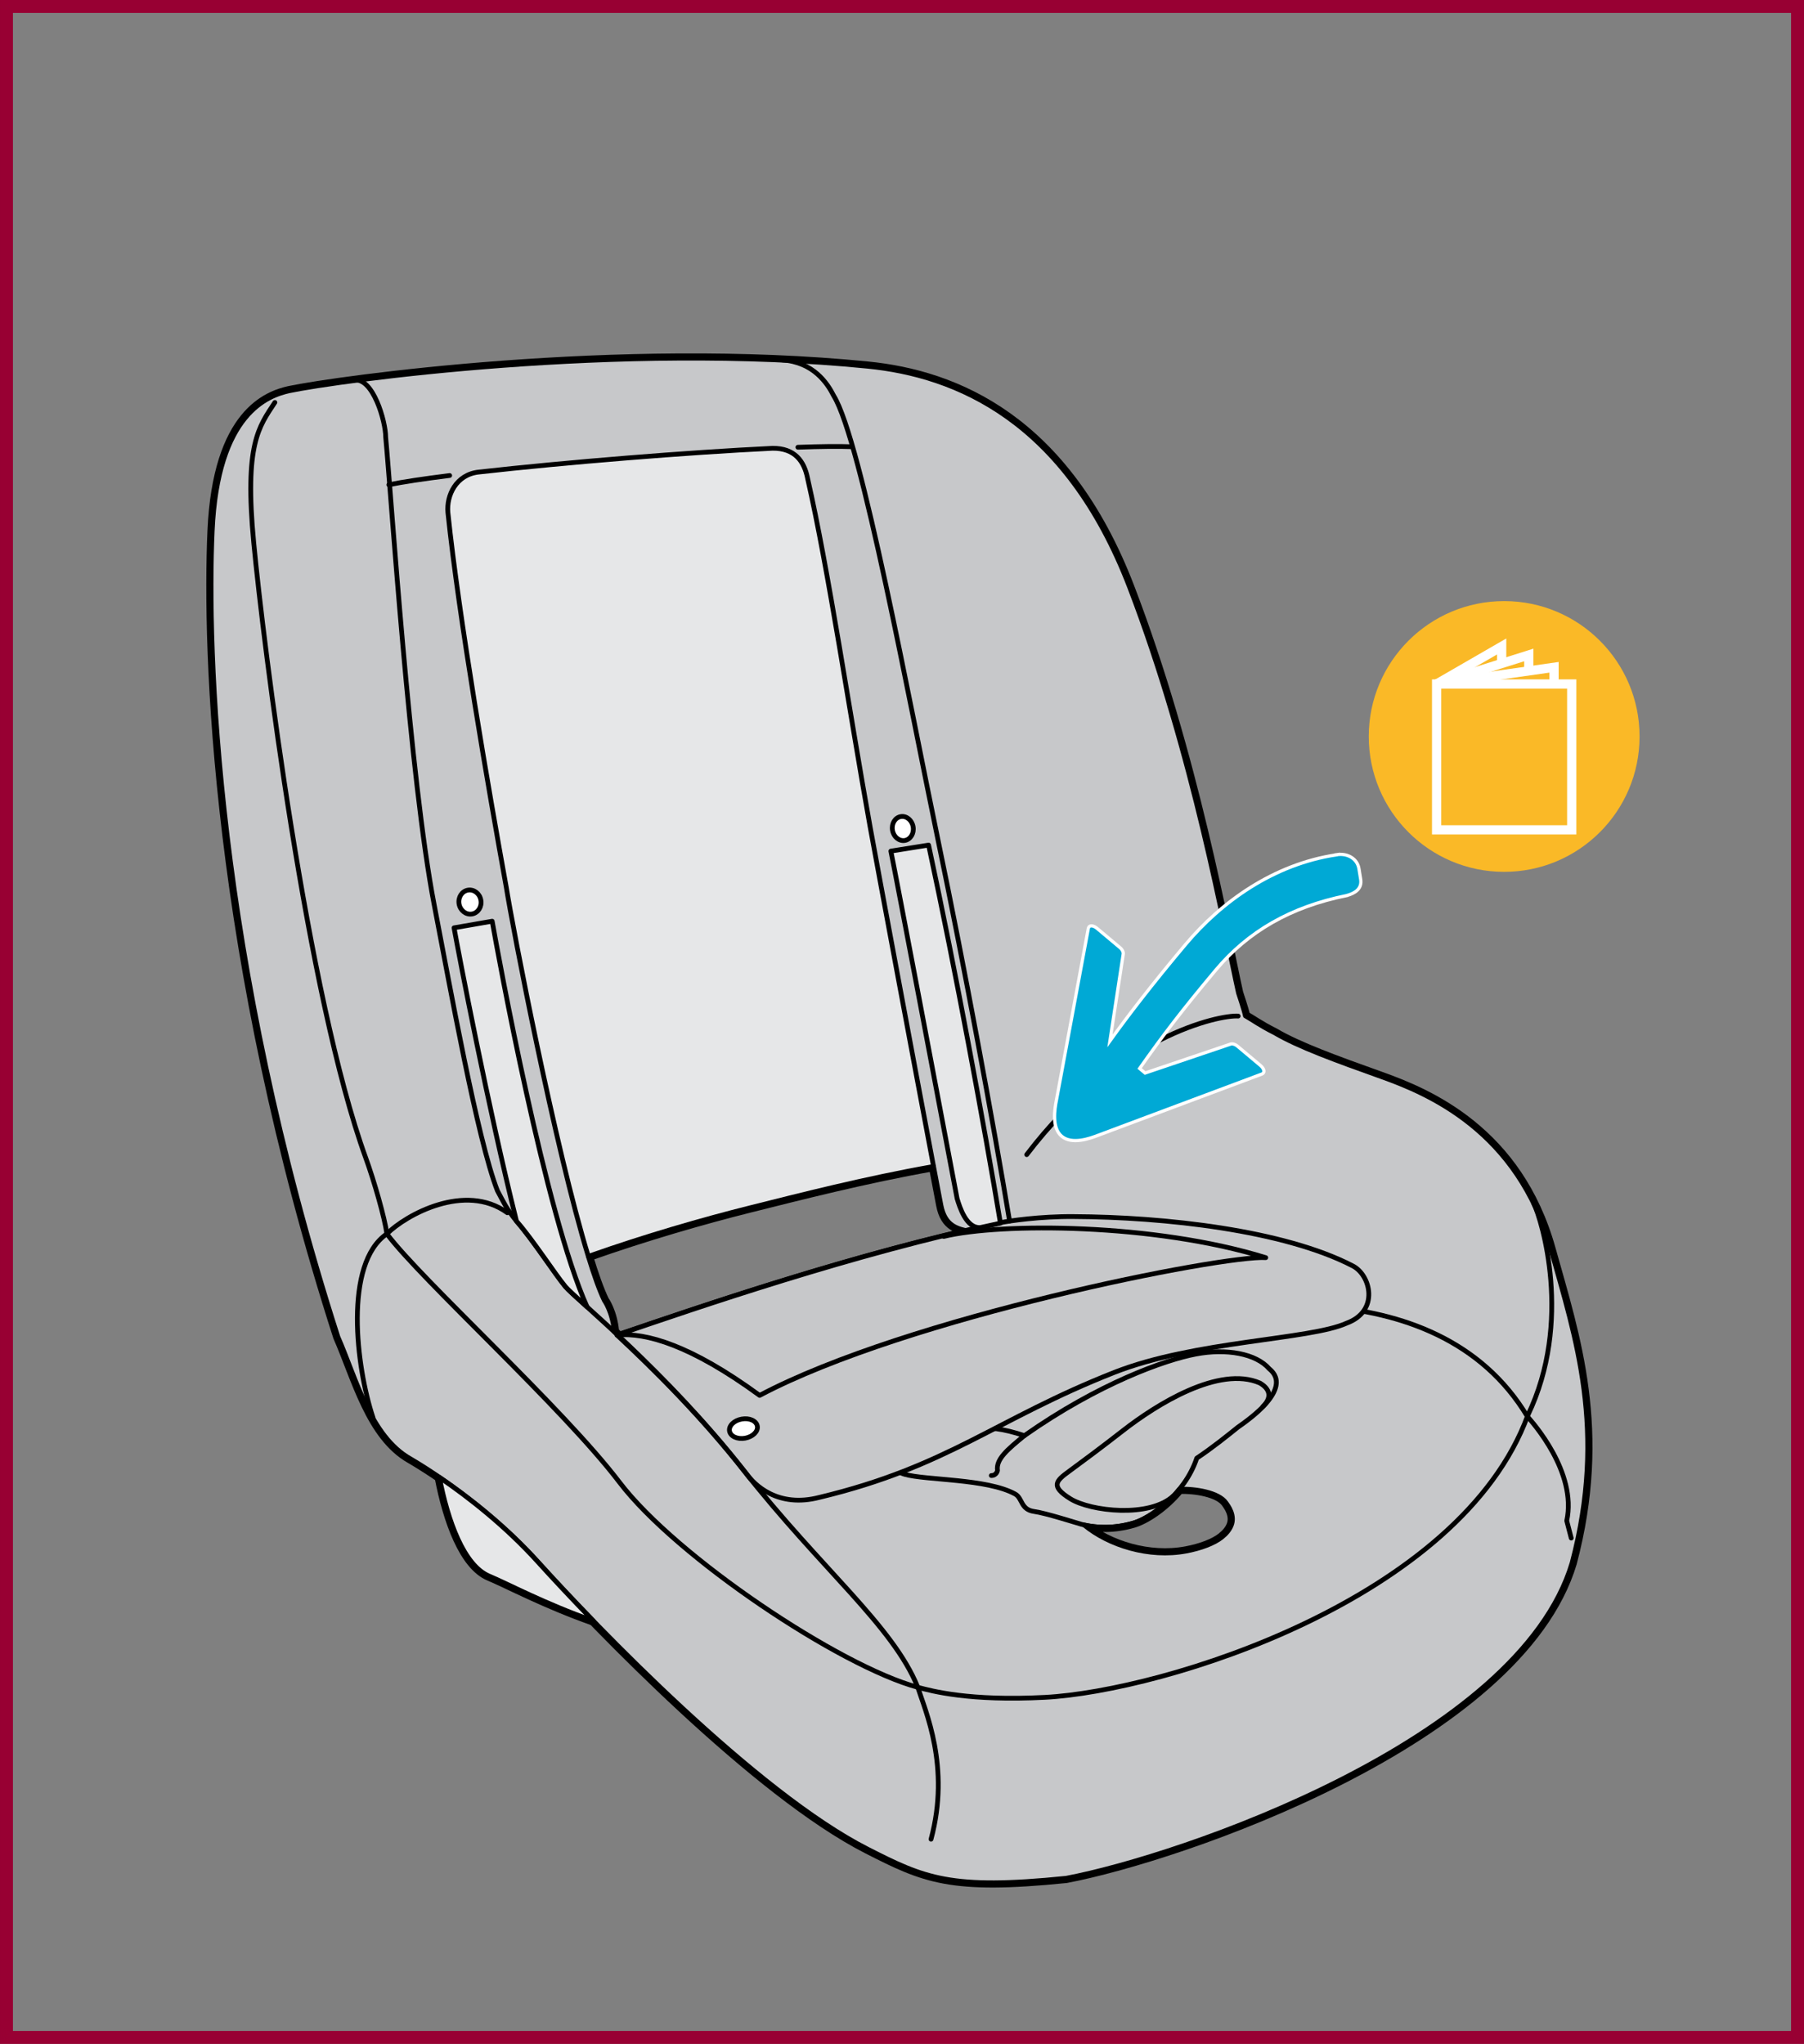 <?xml version="1.0" encoding="UTF-8"?>
<!DOCTYPE svg PUBLIC "-//W3C//DTD SVG 1.1//EN" "http://www.w3.org/Graphics/SVG/1.1/DTD/svg11.dtd">
<!-- Creator: CorelDRAW 2018 (64-Bit) -->
<svg xmlns="http://www.w3.org/2000/svg" xml:space="preserve" width="49.204mm" height="55.755mm" version="1.1" style="shape-rendering:geometricPrecision; text-rendering:geometricPrecision; image-rendering:optimizeQuality; fill-rule:evenodd; clip-rule:evenodd"
viewBox="0 0 56436.29 63950.36"
 xmlns:xlink="http://www.w3.org/1999/xlink">
 <rect x="0" y="0" width="56436.29" height="63950.36" fill="#808080" stroke="none"/>
 <defs>
  <style type="text/css">
   <![CDATA[
    .str3 {stroke:white;stroke-width:101.16;stroke-miterlimit:10}
    .str2 {stroke:#980033;stroke-width:404.66;stroke-miterlimit:4}
    .str1 {stroke:black;stroke-width:148.88;stroke-linecap:round;stroke-linejoin:round;stroke-miterlimit:4}
    .str0 {stroke:black;stroke-width:297.76;stroke-linecap:round;stroke-linejoin:round;stroke-miterlimit:4}
    .fil0 {fill:none;fill-rule:nonzero}
    .fil4 {fill:#00A9D5;fill-rule:nonzero}
    .fil1 {fill:#C7C8CA;fill-rule:nonzero}
    .fil2 {fill:#E6E7E8;fill-rule:nonzero}
    .fil5 {fill:#FAB927;fill-rule:nonzero}
    .fil3 {fill:white;fill-rule:nonzero}
   ]]>
  </style>
 </defs>
 <g id="Слой_x0020_1">
  <path class="fil0 str0" d="M13746.02 46223.35c260.6,1361.25 765.62,2760.47 1559.45,3091.49 562.03,233.87 1743.2,867.13 3254.94,1399.22 -706.09,-728.34 -1301.38,-1367.67 -1724.96,-1835.88 -1014.52,-1124.51 -2181.01,-2036.49 -3089.43,-2654.83z"/>
  <path class="fil0 str0" d="M19220.16 41667.96l155.42 155.76c2314.86,-788.21 6694.65,-2297.54 10978.56,-3287.63l-7.68 -4.13c-373.92,-82.12 -782.25,-148.88 -912.09,-827.44 -55.86,-292.14 -135.57,-708.96 -229.4,-1207.78 -2168.05,384.36 -4227.7,915.99 -5749.07,1296.45 -1460.35,365.32 -3278.79,889.38 -5050.67,1516.9 178.13,582.67 347.19,1060.62 500.55,1376.96 0,0 256.12,350.06 314.39,980.91zm16250.14 5982.83c-632.45,189.02 -1184.84,146.93 -1551.42,64.81 776.17,640.14 2032.93,1030.11 3181.3,816.09 468.09,-86.14 888.58,-246.83 1122.45,-435.4 136.72,-108.05 234.22,-227.33 289.73,-356.83 138.79,-325.75 -97.95,-629.58 -161.04,-719.05 -231.12,-328.61 -969.09,-443.89 -1454.27,-425.3 -476.23,584.74 -1085.28,954.53 -1426.74,1055.69zm4410.88 -15333.12c729.6,430.12 1885.2,851.3 3329.72,1367.22 1471.71,525.67 4274.96,1699.5 5307.25,5395.8 774.79,2769.3 1760.52,5671.31 662.39,9825.26 -1670.82,5574.73 -12281.54,9192.12 -15826.09,9862.65 -3627.48,368.53 -4428.31,-2.87 -6214.41,-912.09 -3483.88,-1771.53 -8483.5,-6961.33 -10304.7,-8978.43 -1400.48,-1553.83 -3093.44,-2703.35 -3994.17,-3232.57 -1252.75,-704.14 -1703.17,-2522.12 -2270.01,-3813.75 -3831.87,-11903.49 -4097.75,-21518.39 -3932.58,-25219.16 163.79,-3699.17 1754.9,-4237.34 2407.08,-4385.41 1536.4,-322.08 10310.09,-1542.82 18096.91,-768.03 2744.64,272.3 6181.95,1661.42 8198.59,6917.28 2016.3,5254.95 2974.15,10776.57 3404.27,12693.77 0,0 179.62,530.37 215.63,714.58 201.87,110.46 442.28,293.74 920.12,532.89z"/>
  <path class="fil1" d="M19220.16 41667.96l155.42 155.76c2314.86,-788.21 6694.65,-2297.54 10978.56,-3287.63l-7.68 -4.13c-373.92,-82.12 -782.25,-148.88 -912.09,-827.44 -55.86,-292.14 -135.57,-708.96 -229.4,-1207.78 -2168.05,384.36 -4227.7,915.99 -5749.07,1296.45 -1460.35,365.32 -3278.79,889.38 -5050.67,1516.9 178.13,582.67 347.19,1060.62 500.55,1376.96 0,0 256.12,350.06 314.39,980.91zm16250.14 5982.83c-632.45,189.02 -1184.84,146.93 -1551.42,64.81 776.17,640.14 2032.93,1030.11 3181.3,816.09 468.09,-86.14 888.58,-246.83 1122.45,-435.4 136.72,-108.05 234.22,-227.33 289.73,-356.83 138.79,-325.75 -97.95,-629.58 -161.04,-719.05 -231.12,-328.61 -969.09,-443.89 -1454.27,-425.3 -476.23,584.74 -1085.28,954.53 -1426.74,1055.69zm4410.88 -15333.12c729.6,430.12 1885.2,851.3 3329.72,1367.22 1471.71,525.67 4274.96,1699.5 5307.25,5395.8 774.79,2769.3 1760.52,5671.31 662.39,9825.26 -1670.82,5574.73 -12281.54,9192.12 -15826.09,9862.65 -3627.48,368.53 -4428.31,-2.87 -6214.41,-912.09 -3483.88,-1771.53 -8483.5,-6961.33 -10304.7,-8978.43 -1400.48,-1553.83 -3093.44,-2703.35 -3994.17,-3232.57 -1252.75,-704.14 -1703.17,-2522.12 -2270.01,-3813.75 -3831.87,-11903.49 -4097.75,-21518.39 -3932.58,-25219.16 163.79,-3699.17 1754.9,-4237.34 2407.08,-4385.41 1536.4,-322.08 10310.09,-1542.82 18096.91,-768.03 2744.64,272.3 6181.95,1661.42 8198.59,6917.28 2016.3,5254.95 2974.15,10776.57 3404.27,12693.77 0,0 179.62,530.37 215.63,714.58 201.87,110.46 442.28,293.74 920.12,532.89z"/>
  <path class="fil0 str1" d="M19220.16 41667.96l155.42 155.76c2314.86,-788.21 6694.65,-2297.54 10978.56,-3287.63l-7.68 -4.13c-373.92,-82.12 -782.25,-148.88 -912.09,-827.44 -55.86,-292.14 -135.57,-708.96 -229.4,-1207.78 -2168.05,384.36 -4227.7,915.99 -5749.07,1296.45 -1460.35,365.32 -3278.79,889.38 -5050.67,1516.9 178.13,582.67 347.19,1060.62 500.55,1376.96 0,0 256.12,350.06 314.39,980.91zm16250.14 5982.83c-632.45,189.02 -1184.84,146.93 -1551.42,64.81 776.17,640.14 2032.93,1030.11 3181.3,816.09 468.09,-86.14 888.58,-246.83 1122.45,-435.4 136.72,-108.05 234.22,-227.33 289.73,-356.83 138.79,-325.75 -97.95,-629.58 -161.04,-719.05 -231.12,-328.61 -969.09,-443.89 -1454.27,-425.3 -476.23,584.74 -1085.28,954.53 -1426.74,1055.69zm4410.88 -15333.12c729.6,430.12 1885.2,851.3 3329.72,1367.22 1471.71,525.67 4274.96,1699.5 5307.25,5395.8 774.79,2769.3 1760.52,5671.31 662.39,9825.26 -1670.82,5574.73 -12281.54,9192.12 -15826.09,9862.65 -3627.48,368.53 -4428.31,-2.87 -6214.41,-912.09 -3483.88,-1771.53 -8483.5,-6961.33 -10304.7,-8978.43 -1400.48,-1553.83 -3093.44,-2703.35 -3994.17,-3232.57 -1252.75,-704.14 -1703.17,-2522.12 -2270.01,-3813.75 -3831.87,-11903.49 -4097.75,-21518.39 -3932.58,-25219.16 163.79,-3699.17 1754.9,-4237.34 2407.08,-4385.41 1536.4,-322.08 10310.09,-1542.82 18096.91,-768.03 2744.64,272.3 6181.95,1661.42 8198.59,6917.28 2016.3,5254.95 2974.15,10776.57 3404.27,12693.77 0,0 179.62,530.37 215.63,714.58 201.87,110.46 442.28,293.74 920.12,532.89z"/>
  <path class="fil0 str1" d="M22631.32 45151.37c867.93,-248.09 4914.29,-1565.99 5552.71,-1760.52 682.69,-208.87 3137.14,-902.34 4302.94,-1126.12 544.25,-74.9 890.98,-48.63 1362.4,-173.2 268.28,-70.43 867.93,-446.29 1222.35,-522.46 2729.73,-746.12 9841.54,-2037.29 12714.42,2756.45 149.34,165.51 1557.85,1738.27 1227.63,3257.69l140.51 540.92"/>
  <path class="fil0 str1" d="M11668.7 44355.93c-528.42,-1586.98 -920.92,-4824.14 434.25,-5750.33 594.83,-594.37 2445.96,-1619.32 3768.33,-660.32"/>
  <path class="fil0 str1" d="M8598.78 12591.46c-496.19,759.08 -958.66,1288.76 -660.44,4396.77 295.81,3105.94 1671.97,14200.57 3502.92,19239.08 264.61,726.28 595.63,1883.59 661.59,2378.4 1090.45,1454.27 5486.41,5422.52 7272.51,7767.78 1783.57,2348.47 6903.86,5762.72 9336.06,6419.49 443.89,118.6 1620.59,438.27 3978,314.39 3716.14,-194.64 12998.07,-3064.31 15106.13,-8823.82 1413.44,-2935.61 441.48,-6107.97 185.01,-6633.63"/>
  <path class="fil0 str1" d="M38734.52 31791.66c-583.82,-40.37 -3785.76,619.49 -6614.94,4334.83"/>
  <path class="fil0 str1" d="M39503.12 44016.31c358.89,-360.5 142.8,-604.92 -84.65,-741.19 -1280.96,-562.14 -3245.53,673.63 -4296.75,1493.84 -643,502.61 -1274.65,970.7 -1677.59,1266.51 -404.2,295.01 -594.83,464.88 40.83,859.1 635.66,394.91 2480.03,602.4 3224.08,-91.53"/>
  <path class="fil0 str1" d="M32048.01 44918.76c2329.43,-1636.64 4403.99,-2370.72 5362.19,-2551.94 958.2,-182.49 1883.94,-16.98 2297.54,461.66 181.68,149.34 708.04,658.72 -982.51,1827.73 -334.58,269.43 -809.66,651.84 -1285.43,967.49 -382.87,1149.52 -1466.43,1877.51 -1969.39,2027.2 -678.56,201.87 -1265.71,139.24 -1629.88,44.5 -150.14,-40.83 -1129.33,-355.22 -1487.88,-403.05 -428.52,-59.41 -358.89,-415.9 -595.63,-547 -881.23,-485.52 -2793.96,-425.3 -3458.76,-617.54 -639.68,-182.49 351.67,-804.39 996.62,-1017.96 869.19,-390.9 1414.59,-637.73 2753.13,-191.09z"/>
  <path class="fil0 str1" d="M24961.2 13993.66c704.02,-25.12 1285.55,-32.46 1681.72,-16.29"/>
  <path class="fil0 str1" d="M12164.32 15167.83c428.52,-89.01 1090.45,-188.22 1903.43,-289.73"/>
  <path class="fil0 str1" d="M32048.01 44918.76c-545.51,444.35 -892.59,742.56 -842.47,1090.1 0,0 -25.92,159.09 -194.19,159.09"/>
  <path class="fil2" d="M13746.02 46223.35c260.6,1361.25 765.62,2760.47 1559.45,3091.49 562.03,233.87 1743.2,867.13 3254.94,1399.22 -706.09,-728.34 -1301.38,-1367.67 -1724.96,-1835.88 -1014.52,-1124.51 -2181.01,-2036.49 -3089.43,-2654.83z"/>
  <path class="fil0 str1" d="M13746.02 46223.35c260.6,1361.25 765.62,2760.47 1559.45,3091.49 562.03,233.87 1743.2,867.13 3254.94,1399.22 -706.09,-728.34 -1301.38,-1367.67 -1724.96,-1835.88 -1014.52,-1124.51 -2181.01,-2036.49 -3089.43,-2654.83z"/>
  <path class="fil1" d="M42313.6 39605.2c-2153.02,-1113.96 -5878.11,-1528.25 -8730.8,-1540.41 -1034.24,-9.29 -2016.3,135.12 -2278.04,189.71 -4595.89,971.16 -9503.64,2662.97 -12004.31,3516.68 1107.08,1029.77 2636.59,2536.23 4037.87,4324.74 262.2,367.38 996.97,1094.92 2300.75,753.8 4033.74,-967.03 5518.76,-2453.3 9225.61,-3911.13 2511.57,-987.68 6120.47,-1019.33 7259.55,-1537.2 1039.86,-378.74 756.21,-1513.34 189.37,-1796.19z"/>
  <path class="fil0 str1" d="M42313.6 39605.2c-2153.02,-1113.96 -5878.11,-1528.25 -8730.8,-1540.41 -1034.24,-9.29 -2016.3,135.12 -2278.04,189.71 -4595.89,971.16 -9503.64,2662.97 -12004.31,3516.68 1107.08,1029.77 2636.59,2536.23 4037.87,4324.74 262.2,367.38 996.97,1094.92 2300.75,753.8 4033.74,-967.03 5518.76,-2453.3 9225.61,-3911.13 2511.57,-987.68 6120.47,-1019.33 7259.55,-1537.2 1039.86,-378.74 756.21,-1513.34 189.37,-1796.19z"/>
  <path class="fil0 str1" d="M19300.1 41770.96c911.29,-83.39 2308.44,314.05 4463.98,1889.21 4631.79,-2453.65 14508.54,-4393.44 15834.47,-4310.17 -3481.47,-1079.09 -8294.13,-1095.26 -10072.09,-664.34"/>
  <path class="fil3" d="M23692.4 44621c30.4,165.86 -142,333.43 -381.95,377.93 -239.49,42.9 -458.45,-55.86 -488.39,-221.83 -29.48,-165.4 140.85,-334.23 381.15,-376.21 241.21,-44.96 459.26,54.94 489.19,220.11z"/>
  <path class="fil0 str1" d="M23692.4 44621c30.4,165.86 -142,333.43 -381.95,377.93 -239.49,42.9 -458.45,-55.86 -488.39,-221.83 -29.48,-165.4 140.85,-334.23 381.15,-376.21 241.21,-44.96 459.26,54.94 489.19,220.11z"/>
  <path class="fil0 str1" d="M24472.24 11262.55c973.91,68.36 1410.57,723.41 1610.03,1121.64 858.64,1380.64 2392.17,9711.13 3254.48,13857.51 863.46,4149.48 1739.53,8914.43 2247.3,11962.91"/>
  <path class="fil0 str1" d="M29126.28 57546.7c610.54,-2267.6 -178.47,-4013.56 -417.96,-4763.69 -774.91,-1916.4 -3013.38,-3682.99 -5446.84,-6782.17 -2431.05,-3099.86 -5251.28,-5358.87 -5574.61,-5746.2 -322.53,-388.37 -1032.64,-1486.62 -1528.25,-2046.12 -330.22,-407.07 -397.78,-586.8 -597.24,-952.58 -630.85,-1614.51 -1481.8,-6383.13 -1976.73,-8938.74 -765.5,-3957.7 -1344.96,-12807.9 -1518.96,-14637.58 0,-495.27 -396.97,-1883.25 -992.15,-1784.49"/>
  <path class="fil2" d="M29205.08 36496.97c-587.49,-3103.99 -1782.31,-9507.31 -1983.84,-10622.87 -627.18,-3479.06 -1311.01,-8086.19 -1955.16,-10899.19 -105.29,-550.79 -407.53,-954.53 -1096.18,-948.91 -2654.83,127.43 -6470.07,437.46 -9196.93,744.51 -704.02,78.57 -1009.58,728.8 -960.61,1266.51 341.46,3279.94 1269.72,8646.61 1825.32,11717.79 195.79,1241.39 1533.19,8194.23 2567.43,11555.15 1772.22,-627.63 3590.32,-1151.58 5051.01,-1517.01 1521.37,-379.88 3581.03,-911.97 5748.96,-1295.99z"/>
  <path class="fil0 str1" d="M29205.08 36496.97c-587.49,-3103.99 -1782.31,-9507.31 -1983.84,-10622.87 -627.18,-3479.06 -1311.01,-8086.19 -1955.16,-10899.19 -105.29,-550.79 -407.53,-954.53 -1096.18,-948.91 -2654.83,127.43 -6470.07,437.46 -9196.93,744.51 -704.02,78.57 -1009.58,728.8 -960.61,1266.51 341.46,3279.94 1269.72,8646.61 1825.32,11717.79 195.79,1241.39 1533.19,8194.23 2567.43,11555.15 1772.22,-627.63 3590.32,-1151.58 5051.01,-1517.01 1521.37,-379.88 3581.03,-911.97 5748.96,-1295.99z"/>
  <path class="fil2" d="M30667.72 38408.66c-441.13,26.72 -647.82,-649.08 -725.93,-907.62 -586.69,-3103.99 -1871.89,-9888.8 -2072.16,-10871.31l1180.71 -188.11c863.46,4014.36 1739.07,8778.85 2246.96,11828.25l-629.58 138.79z"/>
  <path class="fil0 str1" d="M30667.72 38408.66c-441.13,26.72 -647.82,-649.08 -725.93,-907.62 -586.69,-3103.99 -1871.89,-9888.8 -2072.16,-10871.31l1180.71 -188.11c863.46,4014.36 1739.07,8778.85 2246.96,11828.25l-629.58 138.79z"/>
  <path class="fil3" d="M27920.33 25977.78c34.07,207.15 209.21,349.26 387.68,318.86 178.01,-31.54 293.74,-223.78 257.73,-430.12 -36.02,-206 -208.41,-347.54 -386.77,-316.46 -178.47,29.94 -295.01,222.98 -258.65,427.71z"/>
  <path class="fil0 str1" d="M27920.33 25977.78c34.07,207.15 209.21,349.26 387.68,318.86 178.01,-31.54 293.74,-223.78 257.73,-430.12 -36.02,-206 -208.41,-347.54 -386.77,-316.46 -178.47,29.94 -295.01,222.98 -258.65,427.71z"/>
  <path class="fil3" d="M15043.84 28164.52c36.82,207.15 -88.2,399.73 -276.31,432.88 -189.37,32.8 -370.25,-108.39 -406.72,-314.73 -34.75,-206.34 88.32,-399.38 277.69,-432.19 188.91,-32 370.13,108.05 405.35,314.05z"/>
  <path class="fil0 str1" d="M15043.84 28164.52c36.82,207.15 -88.2,399.73 -276.31,432.88 -189.37,32.8 -370.25,-108.39 -406.72,-314.73 -34.75,-206.34 88.32,-399.38 277.69,-432.19 188.91,-32 370.13,108.05 405.35,314.05z"/>
  <path class="fil2" d="M17686.74 40254.63c82.58,98.76 325.4,318.52 681.89,640.6 -1305.39,-2895.12 -2779.05,-10984.64 -2971.29,-12072.21l-1193.22 207.15c158.17,871.6 1064.98,5623.59 1953.9,9178.35l0.46 0c496.07,559.5 1205.83,1657.75 1528.25,2046.12z"/>
  <path class="fil0 str1" d="M17686.74 40254.63c82.58,98.76 325.4,318.52 681.89,640.6 -1305.39,-2895.12 -2779.05,-10984.64 -2971.29,-12072.21l-1193.22 207.15c158.17,871.6 1064.98,5623.59 1953.9,9178.35l0.46 0c496.07,559.5 1205.83,1657.75 1528.25,2046.12z"/>
  <polygon class="fil0 str2" points="202.33,63748.03 56233.96,63748.03 56233.96,202.33 202.33,202.33 "/>
  <path class="fil4" d="M33049.11 34424.7l997.88 -5376.87c19.38,-102.77 144.06,-108.39 274.36,0.8l719.39 603.78c70.43,59.07 113.67,150.14 96.69,210.01l-413.49 2705.41c570.51,-795.21 1295.99,-1742.4 2364.64,-3015.79 1128.53,-1344.96 2757.14,-2507.56 4708.75,-2803.71l-0.8 -5.28c19.84,-3.67 39.69,-4.01 59.41,-6.42 7.34,-1.26 14.22,-3.21 21.45,-4.13l0.46 1.72c301.89,-24.78 586.69,142.8 635.66,446.29l53.79 330.56c46.57,287.67 -161.04,433.79 -436.2,509.38l0 0.46c-1761.78,354.08 -3088.16,1127.72 -4094.08,2326.68 -1062.92,1266.85 -1658.21,2051.05 -2385.29,3082.89l170.79 143.26 2663.66 -901.19c56.2,-27.07 153.81,-0.34 224.12,58.73l719.51 603.66c129.84,109.31 146.01,233.07 48.17,269.89l-5121.9 1916.4c-254.86,99.56 -819.41,301.43 -1140.68,32 -320.81,-269.08 -219.65,-860.36 -166.31,-1128.53z"/>
  <path class="fil0 str3" d="M33049.11 34424.7l997.88 -5376.87c19.38,-102.77 144.06,-108.39 274.36,0.8l719.39 603.78c70.43,59.07 113.67,150.14 96.69,210.01l-413.49 2705.41c570.51,-795.21 1295.99,-1742.4 2364.64,-3015.79 1128.53,-1344.96 2757.14,-2507.56 4708.75,-2803.71l-0.8 -5.28c19.84,-3.67 39.69,-4.01 59.41,-6.42 7.34,-1.26 14.22,-3.21 21.45,-4.13l0.46 1.72c301.89,-24.78 586.69,142.8 635.66,446.29l53.79 330.56c46.57,287.67 -161.04,433.79 -436.2,509.38l0 0.46c-1761.78,354.08 -3088.16,1127.72 -4094.08,2326.68 -1062.92,1266.85 -1658.21,2051.05 -2385.29,3082.89l170.79 143.26 2663.66 -901.19c56.2,-27.07 153.81,-0.34 224.12,58.73l719.51 603.66c129.84,109.31 146.01,233.07 48.17,269.89l-5121.9 1916.4c-254.86,99.56 -819.41,301.43 -1140.68,32 -320.81,-269.08 -219.65,-860.36 -166.31,-1128.53z"/>
  <path class="fil5" d="M47052.51 27278.7c2336.77,1.95 4232.63,-1888.06 4239.63,-4223.69l0 -18.35c-3.33,-2334.7 -1896.09,-4227.36 -4231.94,-4229.42 -2339.64,-2.41 -4237.34,1892.42 -4239.74,4231.72 -2.06,2339.52 1892.88,4237.68 4232.06,4239.74z"/>
  <path class="fil3" d="M44798.67 26108.65l4515.71 0 0 -4852.01 -4515.71 0 0 4852.01zm288.81 -4563.08l3937.97 0 0 4274.15 -3937.97 0 0 -4274.15z"/>
  <polygon class="fil3" points="47121.91,19977.06 44870.93,21276.37 45015,21526.42 46833.44,20477.15 46833.44,20763.67 47122.37,20763.67 47122.37,19977.06 "/>
  <polygon class="fil3" points="44899.61,21263.64 44986.55,21539.15 47682.67,20689.8 47682.67,20997.77 47971.6,20997.77 47971.6,20295.69 "/>
  <polygon class="fil3" points="44922.66,21258.25 44963.15,21544.31 48472.15,21045.03 48472.15,21405.18 48761.08,21405.18 48761.08,20712.05 "/>
 </g>
</svg>
